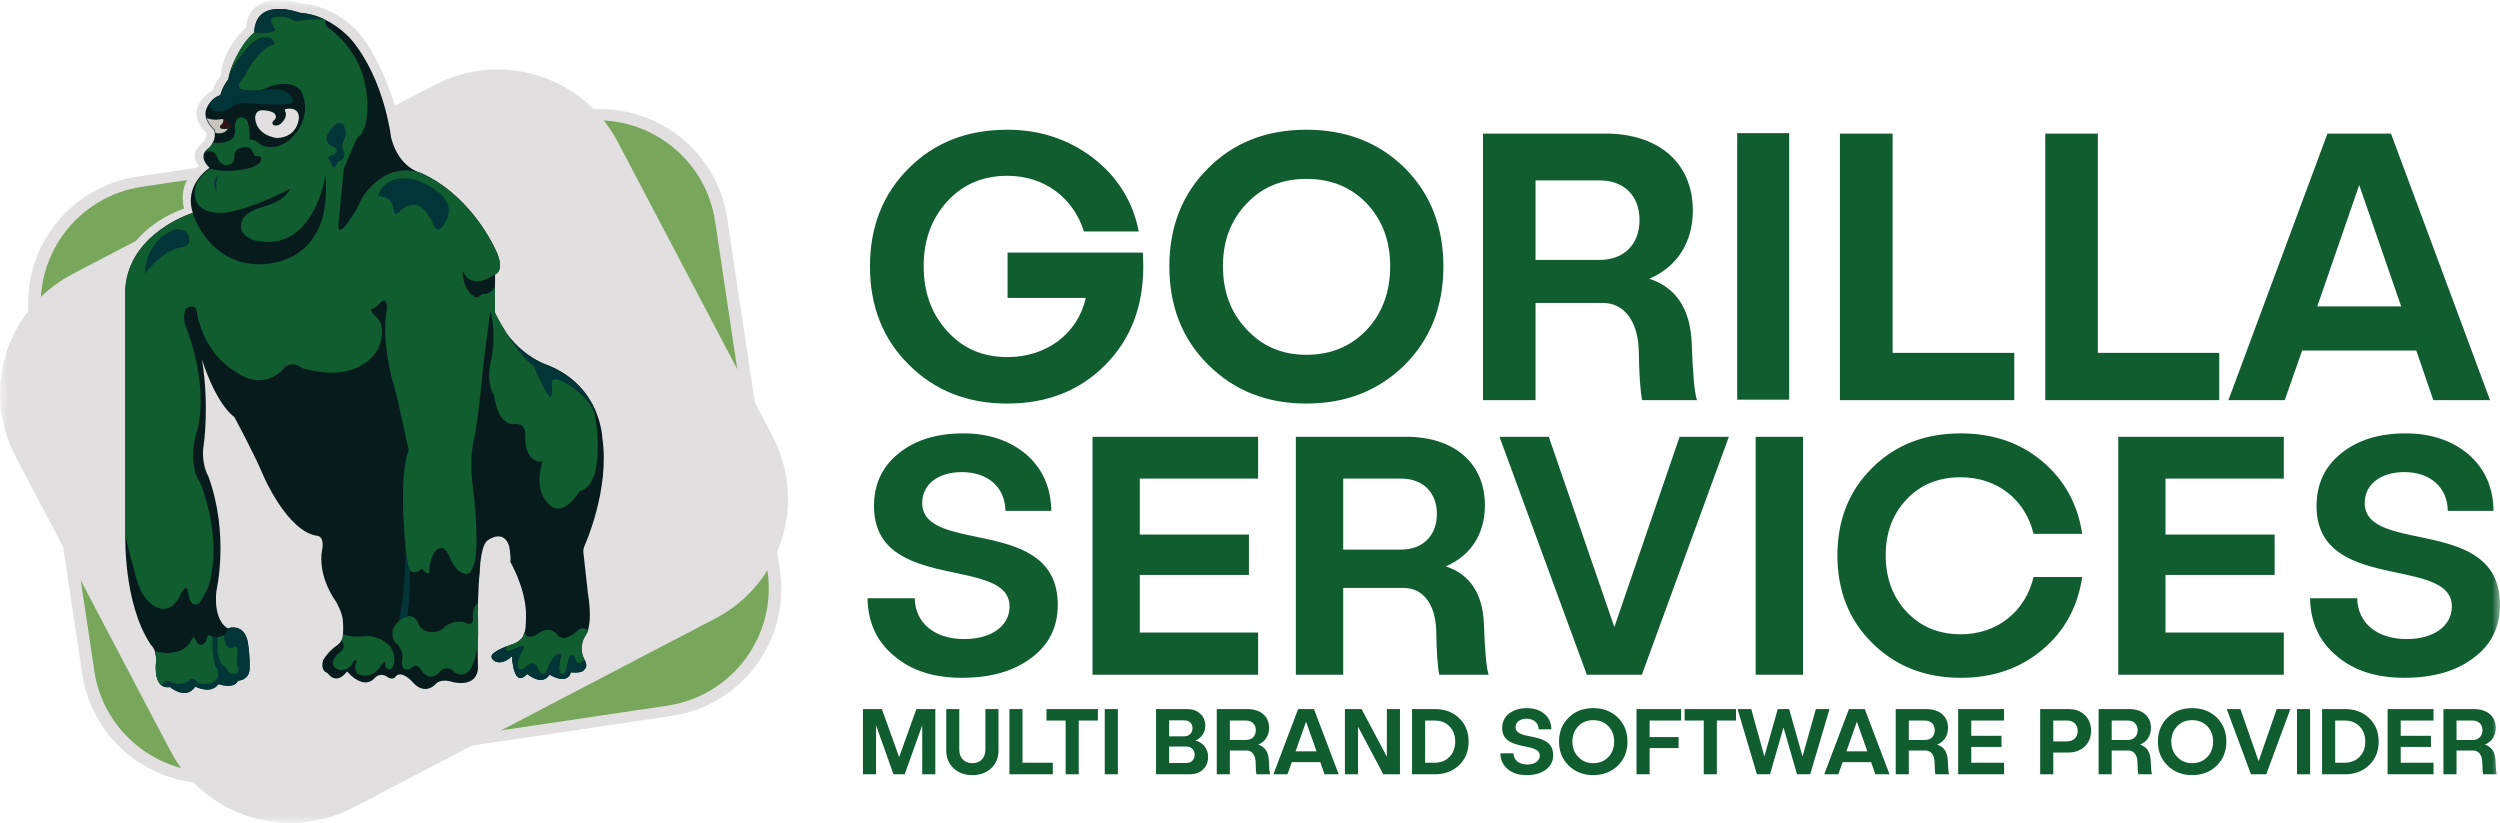 <svg xmlns="http://www.w3.org/2000/svg" width="161" height="53" viewBox="0 0 161 53" fill="none"><g clip-path="url(#clip0_1_1980)"><mask id="mask0_1_1980" style="mask-type:luminance" maskUnits="userSpaceOnUse" x="0" y="0" width="161" height="53"><path d="M161 0H0V53H161V0Z" fill="white"></path></mask><g mask="url(#mask0_1_1980)"><path d="M43.266 46.101L14.697 50.351C10.179 51.023 5.972 47.916 5.297 43.409L1.902 20.749C1.227 16.241 4.343 12.041 8.863 11.369L37.432 7.12C41.949 6.448 46.157 9.555 46.832 14.061L50.226 36.722C50.902 41.229 47.786 45.429 43.266 46.101Z" fill="#E1DFDF"></path><path d="M42.981 45.443L14.778 49.638C10.596 50.26 6.7 47.383 6.075 43.212L2.705 20.711C2.08 16.537 4.965 12.649 9.148 12.027L37.351 7.832C41.532 7.21 45.429 10.087 46.054 14.258L49.424 36.76C50.049 40.932 47.163 44.821 42.981 45.443Z" fill="#78A75B"></path><path d="M46.063 39.832L22.752 52.004C18.478 54.235 13.2 52.592 10.961 48.334L1 29.39C-1.239 25.131 0.41 19.871 4.682 17.64L27.993 5.469C32.267 3.237 37.545 4.881 39.784 9.139L49.745 28.083C51.984 32.34 50.336 37.602 46.063 39.832Z" fill="#E1DFDF"></path><path d="M25.788 8.037C25.788 8.037 24.793 3.896 22.9 1.881C22.9 1.881 21.434 0.366 19.396 0.216C19.396 0.216 16.082 -0.86 15.843 1.78C15.843 1.78 14.397 2.973 14.219 4.871C14.219 4.871 13.841 5.329 13.707 5.806C13.707 5.806 11.645 6.995 13.278 8.537C13.278 8.537 13.417 8.8 12.998 9.24C12.998 9.24 12.09 9.926 12.817 10.689C12.817 10.689 11.412 11.591 11.85 13.44C11.85 13.44 7.918 14.631 7.648 18.26" fill="#E1DFDF"></path><path d="M13.007 23.157C13.007 23.157 13.835 25.898 15.095 26.863C15.095 26.863 16.355 29.184 16.979 30.669C16.979 30.669 18.494 34.196 20.391 34.501C20.391 34.501 20.914 34.463 20.748 35.414C20.748 35.414 20.354 36.911 21.665 38.789C21.665 38.789 22.085 39.525 22.085 40.032C22.085 40.032 22.124 40.413 22.085 40.908C22.085 40.908 22.11 41.25 21.716 41.555C21.716 41.555 21.22 41.847 20.812 42.507C20.812 42.507 20.582 43.179 21.092 43.344C21.092 43.344 21.615 44.194 22.353 43.242C22.353 43.242 23.346 44.462 24.11 43.693C24.11 43.693 24.391 43.281 24.9 43.56C24.9 43.56 25.269 43.902 25.524 43.521C25.524 43.521 25.842 43.142 26.594 43.947C26.594 43.947 27.281 44.829 28.058 44.054C28.058 44.054 28.325 43.66 29.165 43.927C29.165 43.927 30.668 44.333 30.783 43.064C30.783 43.064 30.681 38.7 30.898 36.847C30.898 36.847 30.923 35.033 31.458 34.766C31.458 34.766 32.413 34.068 32.782 35.147C32.782 35.147 32.91 35.743 32.871 36.2C32.871 36.2 33.763 37.723 33.864 39.308C33.864 39.308 33.952 40.805 33.634 41.071C33.634 41.071 33.354 41.401 33.023 41.477C33.023 41.477 32.055 41.794 31.788 42.073C31.788 42.073 31.47 42.276 31.813 42.542C31.813 42.542 32.259 42.923 32.972 42.263C32.972 42.263 33.048 44.395 33.952 43.406C33.952 43.406 34.92 44.23 35.392 43.444C35.392 43.444 36.538 44.167 36.767 43.292C36.767 43.292 37.493 43.394 37.645 43.102C37.645 43.102 37.9 42.924 37.645 42.493C37.645 42.493 37.159 41.707 37.759 40.843C37.759 40.843 38.193 40.26 37.862 38.204L37.569 35.578C37.569 35.578 37.544 35.336 37.658 35.121C37.658 35.121 39.286 31.523 38.791 28.209C38.791 28.209 38.702 24.909 35.314 23.535C35.314 23.535 32.991 22.848 31.868 20.115L31.883 17.666C31.883 17.666 32.467 17.516 32.047 16.382C32.047 16.382 30.593 12.723 27.117 11.141C27.117 11.141 25.679 10.842 25.184 8.842C25.184 8.842 24.765 5.124 22.652 2.585C22.652 2.585 21.348 0.972 19.31 0.823C19.31 0.823 16.463 -0.253 16.372 2.092C16.372 2.092 14.964 3.481 14.695 5.123C14.695 5.123 14.335 5.645 14.2 6.124C14.2 6.124 12.327 6.96 13.796 8.393C13.796 8.393 14.021 8.979 13.421 9.558C13.421 9.558 12.657 9.991 13.496 10.812C13.496 10.812 11.818 11.857 12.417 13.71C12.417 13.71 8.341 14.95 8.071 18.578V34.272C8.071 34.272 7.891 38.812 9.719 41.529C9.719 41.529 10.119 41.847 10.049 42.673C10.049 42.673 9.829 44.425 10.948 44.246C10.948 44.246 11.967 45.122 12.577 44.217C12.577 44.217 13.586 44.745 14.065 44.057C14.065 44.057 15.074 44.415 15.324 43.838C15.324 43.838 16.033 43.818 16.074 43.092C16.074 43.092 16.113 42.235 15.953 41.34C15.953 41.34 15.803 40.145 14.664 40.464C14.664 40.464 13.735 40.046 13.935 38.055C13.935 38.055 14.799 34.406 13.405 30.643C13.405 30.643 12.926 29.896 13.12 28.627C13.121 28.627 13.491 26.108 13.007 23.157Z" fill="#071B1D"></path><path d="M22.09 40.834C22.068 40.824 22.086 40.883 22.084 40.907C22.084 40.907 22.095 41.058 21.988 41.247C21.988 41.247 22.352 41.611 21.94 41.977C21.94 41.977 21.243 42.424 21.49 42.903C21.49 42.903 21.837 43.35 22.327 43.071C22.327 43.071 22.657 42.961 22.756 42.593C22.756 42.593 22.836 42.433 22.986 42.573C22.986 42.573 22.996 42.642 22.906 42.712C22.906 42.712 22.736 43.319 23.176 43.449C23.176 43.449 23.825 43.748 24.444 43.01C24.444 43.01 24.565 42.742 24.834 42.592C24.834 42.592 24.694 43.11 25.084 43.1C25.084 43.1 25.374 43.139 25.403 42.463C25.403 42.463 25.363 41.676 24.893 41.427C24.893 41.427 24.354 40.89 23.464 40.98C23.465 40.982 22.627 41.08 22.09 40.834ZM30.759 41.409C30.84 40.643 30.757 39.701 30.78 38.825C30.78 38.825 30.458 38.99 30.443 39.691C30.443 39.691 30.518 39.91 30.379 40.117C30.379 40.117 30.279 40.269 30.009 40.117C30.009 40.117 29.46 39.816 28.671 40.334C28.671 40.334 28.421 40.742 27.723 40.702C27.723 40.702 27.083 40.667 26.923 40.117C26.923 40.117 26.694 39.468 26.084 39.747C26.084 39.747 25.564 39.926 25.294 40.553C25.294 40.553 25.165 41.171 25.554 41.469C25.554 41.469 26.034 41.867 25.894 42.544C25.894 42.544 25.784 43.391 26.463 43.032C26.463 43.032 26.753 42.684 27.042 43.021C27.042 43.021 27.601 44.126 28.351 43.221C28.351 43.221 28.77 42.763 29.26 43.281C29.26 43.281 30.46 44.246 30.759 41.409ZM37.644 42.493C37.644 42.493 37.158 41.707 37.758 40.843C37.758 40.843 37.81 40.773 37.864 40.596C37.864 40.596 37.573 40.271 37.212 40.596C37.212 40.596 36.404 41.399 35.954 40.951C35.954 40.951 35.514 40.247 34.755 40.733C34.755 40.733 33.95 41.362 33.793 40.733C33.755 40.579 33.706 41.011 33.634 41.071C33.634 41.071 33.354 41.401 33.023 41.477C33.023 41.477 32.828 41.541 32.588 41.637C32.588 41.637 32.428 42.065 32.907 41.886C32.907 41.886 33.856 41.399 33.726 41.726C33.726 41.726 33.426 42.234 33.347 42.573C33.347 42.573 33.237 43.588 33.936 42.891C33.936 42.891 34.456 42.433 34.636 43.07C34.636 43.07 35.026 43.967 35.326 42.92C35.326 42.92 35.496 42.482 35.836 42.194C35.836 42.194 36.236 41.876 36.075 42.473C36.075 42.473 35.846 43.436 36.236 43.428C36.236 43.428 36.475 43.519 36.596 42.533C36.596 42.533 36.725 41.996 36.975 42.284C36.975 42.284 37.045 42.323 37.035 42.413C37.032 42.415 37.147 43.04 37.644 42.493Z" fill="#105D30"></path><path d="M20.919 1.251C20.179 1.151 19.01 1.37 19.01 1.37C18.171 0.833 17.581 1.141 17.581 1.141C17.241 1.26 17.731 1.898 17.731 1.898C17.533 2.218 16.488 2.102 16.372 2.088V2.086C16.467 -0.25 19.309 0.823 19.309 0.823C19.917 0.861 20.457 1.031 20.919 1.251Z" fill="#023537"></path><path d="M18.376 7.186C18.376 7.186 18.276 7.039 18.451 7.014C18.451 7.014 19.25 6.842 19.25 7.573C19.25 7.573 19.225 8.816 17.852 8.89C17.852 8.89 16.518 8.777 16.43 7.597C16.43 7.597 16.405 7.087 16.929 7.099C16.929 7.099 17.478 7.112 17.69 7.322C17.69 7.322 17.902 7.571 17.628 7.758C17.628 7.758 17.44 7.907 17.615 8.056C17.615 8.056 17.926 8.193 18.176 7.87C18.177 7.872 18.526 7.532 18.376 7.186Z" fill="#E1DFDF"></path><path d="M14.224 7.673C14.578 7.591 14.299 8.008 14.299 8.008C14.054 8.158 14.224 8.256 14.224 8.256C14.462 8.356 14.685 8.256 14.685 8.256C14.473 8.716 13.87 8.563 13.87 8.563C13.86 8.448 13.832 8.377 13.832 8.377C13.544 8.095 13.384 7.837 13.314 7.603C13.314 7.603 13.738 7.785 14.224 7.673Z" fill="#C7C5BE"></path><path d="M14.685 8.257C14.685 8.257 14.461 8.357 14.224 8.257C14.224 8.257 14.054 8.158 14.299 8.009C14.299 8.009 14.578 7.592 14.224 7.674C14.224 7.674 14.438 7.568 14.532 7.694L14.822 8.015C14.822 8.015 14.992 8.116 14.866 8.178C14.866 8.177 14.812 8.222 14.685 8.257Z" fill="#2D1418"></path><path d="M38.363 27.021C38.33 26.471 38.011 26.053 38.011 26.053C37.291 25.103 36.488 24.686 36.488 24.686C35.365 24.018 35.534 24.753 35.534 24.753C35.566 25.703 35.4 25.554 35.4 25.554C34.997 25.037 34.411 23.618 34.411 23.618C33.072 22.551 31.867 20.117 31.867 20.117L31.877 18.495C31.457 19.029 31.237 18.92 31.237 18.92C31.031 18.908 30.844 19.09 30.844 19.09C30.622 19.235 30.543 19.09 30.543 19.09C29.691 18.557 29.813 17.429 29.813 17.429C30.324 18.811 31.881 17.669 31.881 17.669C31.881 17.669 32.465 17.52 32.046 16.386C32.046 16.386 30.592 12.726 27.116 11.145L26.919 11.083C24.529 10.442 23.235 12.892 23.235 12.892C23.055 13.46 22.245 14.55 22.245 14.55C21.691 15.147 21.795 14.475 21.795 14.475L22.14 10.861L22.724 9.503C22.934 8.831 23.293 8.606 23.293 8.606C24.057 7.233 23.413 5.007 23.413 5.007C22.829 2.887 21.146 1.792 21.146 1.792C20.916 1.563 20.916 1.254 20.916 1.254C20.177 1.155 19.008 1.373 19.008 1.373C18.168 0.836 17.579 1.144 17.579 1.144C17.239 1.263 17.729 1.901 17.729 1.901C17.519 2.24 16.36 2.091 16.36 2.091C15.151 3.096 14.712 5.057 14.712 5.057C15.141 3.782 16.32 2.698 16.32 2.698C17.429 1.922 17.689 2.837 17.689 2.837C16.7 3.037 15.87 4.66 15.87 4.66C15.81 4.859 15.61 5.048 15.61 5.048C15.051 5.666 15.631 5.785 15.631 5.785C16.46 6.034 17.249 5.625 17.249 5.625C18.778 5.028 19.367 5.824 19.367 5.824C20.126 7.239 19.117 8.502 19.117 8.502C17.998 9.985 16.799 9.328 16.799 9.328C16.41 8.95 16.07 8.98 16.07 8.98C16.1 7.646 15.751 7.616 15.751 7.616C15.132 7.337 15.122 8.203 15.122 8.203C15.211 8.781 14.942 8.939 14.942 8.939C14.573 9.308 13.703 9.189 13.703 9.189C13.463 9.636 13.185 9.786 13.185 9.786C13.869 9.569 14.002 10.152 14.002 10.152C14.102 10.551 14.532 10.633 14.532 10.633C15.197 10.633 15.085 10.002 15.085 10.002C15.085 9.537 15.702 9.471 15.702 9.471C16.253 9.371 16.386 10.052 16.386 10.052C17.02 9.985 16.803 10.368 16.803 10.368C16.653 10.65 16.252 10.767 16.252 10.767C14.667 11.233 13.534 10.867 13.534 10.867C12.216 11.682 12.583 12.829 12.583 12.829C12.917 13.908 14.531 13.693 14.531 13.693C16.312 13.427 18.703 12.147 18.703 12.147C18.269 13.045 16.902 13.327 16.902 13.327C15.884 13.626 15.651 14.075 15.651 14.075C15.134 15.105 16.302 15.454 16.302 15.454C20.188 16.451 20.955 11.324 20.955 11.324C21.489 17.364 16.569 17.024 16.569 17.024C13.334 16.908 12.412 13.713 12.412 13.713C12.412 13.713 8.337 14.953 8.066 18.581V34.276C8.213 35.321 8.657 36.752 8.657 36.752C9.059 38.804 10.113 39.121 10.113 39.121C11.184 39.588 11.687 38.153 11.687 38.153C12.105 37.536 12.105 38.12 12.105 38.12C12.239 39.255 12.791 38.872 12.791 38.872C13.544 37.937 13.611 36.968 13.611 36.968C14.163 34.163 12.925 31.164 12.925 31.164C11.937 29.68 12.741 27.593 12.741 27.593C13.427 24.373 11.921 20.92 11.921 20.92C11.737 20.136 12.005 19.853 12.005 19.853C12.725 19.436 12.691 20.22 12.691 20.22C13.243 22.94 15.068 23.858 15.068 23.858C16.994 25.326 18.249 23.758 18.249 23.758C18.751 23.124 19.471 23.708 19.471 23.708C23.305 24.809 24.36 22.44 24.36 22.44C25.014 20.921 24.193 20.371 24.193 20.371C23.959 20.204 23.875 19.92 23.875 19.92C24.243 19.836 24.546 19.436 24.546 19.436C24.998 19.119 24.914 19.903 24.914 19.903C24.546 21.721 25.215 24.29 25.215 24.29C25.516 25.291 25.65 25.942 25.65 25.942L26.32 28.979C25.55 31.015 26.22 36.136 26.22 36.136C26.32 37.355 27.174 36.637 27.174 36.637C27.693 37.238 27.659 36.737 27.659 36.737C27.626 36.136 27.994 35.536 27.994 35.536C28.563 34.885 28.898 35.752 28.898 35.752C29.133 36.353 29.451 36.687 29.451 36.687C30.204 37.321 30.372 36.687 30.372 36.687C31.042 35.769 30.439 31.248 30.439 31.248C30.205 29.429 30.506 28.395 30.506 28.395C30.757 27.343 31.058 24.191 31.058 24.191C31.175 22.94 31.577 20.037 31.577 20.037C32.012 21.605 31.627 23.173 31.627 23.173C31.259 24.774 31.811 25.442 31.811 25.442C32.096 27.561 33.184 27.31 33.184 27.31C33.955 27.26 33.821 28.111 33.821 28.111C33.838 29.963 34.943 29.712 34.943 29.712C34.324 31.614 35.295 32.415 35.295 32.415C36.249 33.499 37.32 31.631 37.32 31.631C39.049 31.225 38.363 27.021 38.363 27.021Z" fill="#105D30"></path><path d="M38.458 26.718C38.062 25.66 37.199 24.299 35.313 23.535C35.313 23.535 33.994 23.145 32.864 21.784L32.749 21.642L32.836 21.774C33.278 22.439 33.832 23.155 34.41 23.617C34.41 23.617 34.996 25.035 35.398 25.553C35.398 25.553 35.565 25.703 35.532 24.752C35.532 24.752 35.365 24.017 36.487 24.685C36.487 24.685 37.688 25.284 38.43 26.648L38.458 26.718ZM14.065 11.286C14.065 11.286 13.815 11.851 13.98 12.334C13.98 12.334 13.486 11.784 14.065 11.286ZM22.175 8.992C22.175 8.992 22.395 8.623 22.143 8.091C22.143 8.091 21.954 7.738 21.569 8.059C21.569 8.059 20.65 8.826 21.216 9.312C21.216 9.312 21.287 9.414 21.523 9.485C21.523 9.485 21.845 9.633 21.601 9.853C21.601 9.853 21.523 9.985 21.326 10.009C21.326 10.009 21.059 10.033 21.192 10.291L21.365 10.628C21.365 10.628 21.49 10.957 21.648 10.628C21.648 10.628 21.726 10.393 21.9 10.354C21.9 10.354 22.277 10.236 22.151 9.775C22.151 9.775 21.923 9.352 22.175 8.992ZM24.343 12.613C24.343 12.613 24.759 10.997 26.895 11.628C26.895 11.628 29.327 12.466 28.843 13.964C28.843 13.964 28.279 15.441 27.884 14.417C27.884 14.417 27.113 12.338 25.759 13.599C25.759 13.599 25.403 14.092 25.324 13.412C25.323 13.411 25.323 12.681 24.343 12.613ZM12.368 41.137C12.494 40.846 12.673 41.365 12.673 41.365C12.766 41.6 13.062 41.5 13.062 41.5C13.316 41.39 13.325 41.07 13.325 41.07C13.384 40.808 13.612 40.969 13.612 40.969C14.643 41.222 14.665 40.464 14.665 40.464C15.804 40.145 15.954 41.34 15.954 41.34C16.114 42.236 16.075 43.092 16.075 43.092C16.035 43.818 15.325 43.838 15.325 43.838C15.075 44.416 14.066 44.057 14.066 44.057C13.587 44.744 12.578 44.217 12.578 44.217C11.97 45.122 10.949 44.246 10.949 44.246C9.83 44.425 10.05 42.673 10.05 42.673C10.076 42.364 10.036 42.125 9.976 41.948C9.975 41.948 11.784 42.483 12.368 41.137Z" fill="#023537"></path><path d="M10.45 44.168C9.904 43.831 10.049 42.673 10.049 42.673C10.075 42.364 10.035 42.125 9.975 41.948C9.975 41.948 11.784 42.483 12.367 41.137C12.493 40.846 12.671 41.365 12.671 41.365C12.765 41.6 13.061 41.5 13.061 41.5C13.314 41.39 13.323 41.07 13.323 41.07C13.383 40.808 13.611 40.969 13.611 40.969C13.635 40.975 13.659 40.981 13.681 40.985C13.681 40.985 13.668 41.82 13.72 42.246C13.72 42.246 13.765 42.687 13.907 42.978C13.907 42.978 14.222 43.292 13.974 43.703C13.974 43.703 13.577 44.225 12.798 43.986C12.798 43.986 12.7 43.926 12.648 43.829C12.648 43.829 12.416 43.509 12.131 43.867C12.131 43.867 11.643 44.218 11.029 43.927C11.029 43.927 10.564 43.658 10.452 44.099L10.45 44.168ZM14.021 41.02C14.185 41.017 14.307 40.977 14.398 40.92C14.398 40.92 14.515 41.955 15.009 41.693C15.009 41.693 15.347 41.432 15.287 41.999C15.287 41.999 15.196 42.507 15.293 42.873C15.293 42.873 15.481 43.268 15.189 43.373C15.189 43.373 14.783 43.477 14.687 43.194C14.687 43.194 14.597 42.992 14.372 42.85C14.372 42.85 14.155 42.701 14.124 42.387C14.124 42.387 14.103 42.245 14.02 42.125C14.02 42.125 13.982 41.699 14.02 41.185V41.02H14.021Z" fill="#105D30"></path><path d="M37.644 42.493C37.147 43.039 37.032 42.415 37.032 42.415C37.042 42.326 36.972 42.286 36.972 42.286C36.722 41.997 36.592 42.535 36.592 42.535C36.472 43.521 36.232 43.431 36.232 43.431C35.843 43.44 36.072 42.475 36.072 42.475C36.232 41.878 35.832 42.196 35.832 42.196C35.493 42.485 35.322 42.923 35.322 42.923C35.022 43.968 34.633 43.072 34.633 43.072C34.453 42.436 33.933 42.893 33.933 42.893C33.233 43.59 33.343 42.575 33.343 42.575C33.423 42.236 33.723 41.728 33.723 41.728C33.852 41.4 32.904 41.888 32.904 41.888C32.425 42.067 32.585 41.639 32.585 41.639L32.581 41.64C32.288 41.758 31.931 41.922 31.785 42.075C31.785 42.075 31.467 42.278 31.81 42.544C31.81 42.544 32.255 42.925 32.969 42.266C32.969 42.266 33.045 44.397 33.949 43.408C33.949 43.408 34.917 44.233 35.388 43.446C35.388 43.446 36.534 44.169 36.764 43.294C36.764 43.294 37.49 43.397 37.642 43.104C37.642 43.104 37.896 42.927 37.643 42.497L37.644 42.493ZM9.325 17.605C9.325 17.605 9.325 15.565 11.195 14.794C11.195 14.794 11.823 14.634 12.098 15.083C12.098 15.083 12.533 15.79 11.614 15.934C11.614 15.934 10.58 16.064 9.325 17.605ZM25.686 40C25.895 39.812 26.082 39.747 26.082 39.747C26.137 39.722 26.188 39.705 26.236 39.693V39.691C26.429 38.049 26.394 36.697 26.394 36.697C26.31 36.59 26.246 36.412 26.223 36.13C26.223 36.13 26.155 35.607 26.087 34.829C26.087 34.829 26.21 37.377 25.694 39.969L25.686 40ZM14.695 5.123L14.715 5.054C15.144 3.779 16.323 2.695 16.323 2.695C17.432 1.918 17.692 2.834 17.692 2.834L17.689 2.835C16.702 3.038 15.875 4.656 15.875 4.656C15.815 4.856 15.615 5.045 15.615 5.045C15.056 5.662 15.635 5.781 15.635 5.781C15.635 5.781 16.563 5.874 17.146 5.781C18.501 5.566 18.802 6.274 18.802 6.274C19.019 6.715 18.592 6.692 18.592 6.692C17.483 6.811 15.819 6.632 15.819 6.632C15.235 6.595 14.846 6.961 14.846 6.961C13.677 7.566 13.418 6.766 13.418 6.766C13.418 6.766 13.652 6.276 14.193 6.117C14.19 6.116 14.294 5.592 14.695 5.123Z" fill="#023537"></path><path d="M73.602 16.269C73.602 16.442 73.627 16.961 73.627 17.159C73.627 19.732 72.823 21.834 71.192 23.491C69.561 25.148 67.443 25.99 64.863 25.99C62.306 25.99 60.189 25.149 58.533 23.491C56.853 21.835 56.026 19.707 56.026 17.159C56.026 14.612 56.854 12.485 58.533 10.827C60.188 9.171 62.306 8.354 64.863 8.354C66.98 8.354 68.831 8.972 70.413 10.184C71.995 11.42 72.969 13.003 73.335 14.908H69.805C69.123 12.731 67.249 11.321 64.888 11.321C63.305 11.321 62.015 11.865 61.017 12.954C59.995 14.067 59.484 15.453 59.484 17.134C59.484 18.841 59.995 20.226 61.017 21.34C62.016 22.452 63.305 22.996 64.888 22.996C67.42 22.996 69.415 21.463 69.927 19.188H64.888V16.269H73.602ZM84.13 8.354C86.683 8.354 88.798 9.169 90.475 10.827C92.128 12.484 92.955 14.612 92.955 17.159C92.955 19.707 92.128 21.834 90.475 23.491C88.797 25.148 86.683 25.99 84.13 25.99C81.578 25.99 79.463 25.149 77.81 23.491C76.132 21.835 75.306 19.707 75.306 17.159C75.306 14.612 76.133 12.485 77.81 10.827C79.463 9.171 81.578 8.354 84.13 8.354ZM80.29 13.103C79.269 14.167 78.758 15.502 78.758 17.134C78.758 18.791 79.269 20.152 80.29 21.216C81.286 22.304 82.575 22.849 84.13 22.849C85.711 22.849 86.999 22.305 88.02 21.241C89.016 20.177 89.528 18.792 89.528 17.136C89.528 15.503 89.017 14.168 88.02 13.104C86.999 12.04 85.711 11.521 84.13 11.521C82.575 11.52 81.286 12.04 80.29 13.103ZM109.285 25.767H105.755C105.633 25.198 105.56 24.11 105.535 22.502C105.463 20.697 104.61 19.509 103.222 19.509H98.889V25.767H95.505V8.602H103.394C106.827 8.602 109.018 10.507 109.018 13.548C109.018 15.626 107.996 17.184 106.218 17.95C107.947 18.519 108.848 19.904 108.945 22.056C109.018 24.035 109.115 25.272 109.285 25.767ZM103.028 16.739C104.587 16.739 105.585 15.725 105.585 14.167C105.585 12.609 104.587 11.619 103.028 11.619H98.889V16.739H103.028ZM115.223 8.575V25.74H111.876V8.575H115.223ZM121.884 22.724H129.719V25.767H118.491V8.602H121.884V22.724ZM135.102 22.724H142.919V25.767H131.716V8.602H135.102V22.724ZM156.705 25.767L155.61 22.576H148.258L147.138 25.767H143.511L149.889 8.602H153.979L160.357 25.767H156.705ZM149.231 19.732H154.636L151.934 11.916L149.231 19.732ZM66.108 29.277C67.158 30.204 67.683 31.419 67.705 32.898H64.751C64.73 31.375 63.613 30.403 61.951 30.403C60.441 30.403 59.391 31.175 59.391 32.39C59.391 35.746 68.12 33.163 68.12 38.948C68.12 40.382 67.551 41.531 66.415 42.37C65.276 43.231 63.789 43.65 61.951 43.65C60.135 43.65 58.691 43.187 57.575 42.237C56.46 41.31 55.891 40.073 55.869 38.528H58.91C58.932 40.096 60.157 41.156 62.105 41.156C63.833 41.156 65.015 40.318 65.015 39.059C65.015 35.769 56.285 38.22 56.285 32.59C56.285 31.177 56.81 30.05 57.882 29.189C58.954 28.328 60.332 27.909 62.04 27.909C63.679 27.909 65.035 28.372 66.108 29.277ZM81.023 30.823H73.402V34.422H80.431V37.027H73.402V40.736H81.023V43.452H70.358V28.128H81.023V30.823ZM95.869 43.452H92.689C92.579 42.944 92.514 41.973 92.491 40.538C92.425 38.926 91.657 37.865 90.406 37.865H86.503V43.452H83.453V28.128H90.561C93.654 28.128 95.629 29.828 95.629 32.544C95.629 34.399 94.707 35.79 93.106 36.474C94.663 36.982 95.475 38.218 95.562 40.139C95.629 41.906 95.716 43.01 95.869 43.452ZM90.232 35.393C91.635 35.393 92.535 34.488 92.535 33.097C92.535 31.706 91.635 30.823 90.232 30.823H86.503V35.393H90.232ZM108.166 28.128H111.339L105.737 43.451H102.192L96.568 28.128H99.741L103.964 40.382L108.166 28.128ZM116.114 28.128V43.451H113.064V28.128H116.114ZM134.093 37.16C133.808 39.08 132.955 40.648 131.531 41.841C130.086 43.055 128.335 43.651 126.277 43.651C123.978 43.651 122.072 42.9 120.584 41.421C119.074 39.943 118.329 38.043 118.329 35.769C118.329 33.495 119.074 31.596 120.584 30.117C122.073 28.638 123.978 27.91 126.277 27.91C128.335 27.91 130.086 28.506 131.51 29.698C132.933 30.89 133.809 32.458 134.093 34.379H130.962C130.436 32.193 128.641 30.736 126.277 30.736C124.853 30.736 123.693 31.199 122.795 32.149C121.897 33.098 121.437 34.29 121.437 35.748C121.437 37.226 121.897 38.464 122.795 39.412C123.692 40.362 124.853 40.847 126.277 40.847C128.641 40.847 130.436 39.368 130.962 37.16H134.093ZM147.077 30.823H139.458V34.422H146.486V37.027H139.458V40.736H147.077V43.452H136.415V28.128H147.077V30.823ZM158.992 29.277C160.04 30.204 160.564 31.419 160.586 32.898H157.637C157.616 31.375 156.502 30.403 154.842 30.403C153.335 30.403 152.288 31.175 152.288 32.39C152.288 35.746 161.001 33.163 161.001 38.948C161.001 40.382 160.433 41.531 159.297 42.37C158.161 43.231 156.677 43.65 154.842 43.65C153.029 43.65 151.588 43.187 150.474 42.237C149.361 41.31 148.793 40.073 148.77 38.528H151.806C151.827 40.096 153.05 41.156 154.995 41.156C156.72 41.156 157.899 40.318 157.899 39.059C157.899 35.769 149.185 38.22 149.185 32.59C149.185 31.177 149.709 30.05 150.779 29.189C151.849 28.328 153.225 27.909 154.928 27.909C156.568 27.909 157.921 28.372 158.992 29.277ZM59.015 45.664H60.236V49.863H59.392V46.704L58.263 49.863H57.54L56.417 46.704V49.863H55.573V45.664H56.794L57.905 48.756L59.015 45.664ZM64.304 45.664V48.333C64.304 48.798 64.145 49.18 63.836 49.476C63.52 49.773 63.113 49.918 62.621 49.918C62.129 49.918 61.723 49.773 61.413 49.476C61.097 49.179 60.939 48.798 60.939 48.333V45.664H61.777V48.291C61.777 48.805 62.117 49.15 62.621 49.15C63.126 49.15 63.459 48.805 63.459 48.291V45.664H64.304ZM65.851 49.119H67.8V49.863H65.007V45.664H65.851V49.119ZM70.704 45.664V46.403H69.471V49.864H68.627V46.403H67.394V45.664H70.704ZM71.991 45.664V49.863H71.146V45.664H71.991ZM77.801 48.749C77.801 49.083 77.692 49.349 77.48 49.554C77.26 49.76 76.982 49.862 76.641 49.862H74.449V45.663H76.453C76.792 45.663 77.072 45.759 77.291 45.96C77.51 46.159 77.619 46.414 77.619 46.728C77.619 47.182 77.376 47.527 76.982 47.69C77.474 47.812 77.801 48.217 77.801 48.749ZM76.654 46.529C76.556 46.438 76.429 46.389 76.276 46.389H75.293V47.418H76.276C76.429 47.418 76.551 47.369 76.654 47.267C76.848 47.074 76.848 46.722 76.654 46.529ZM76.416 49.137C76.714 49.137 76.939 48.919 76.939 48.61C76.939 48.302 76.714 48.078 76.416 48.078H75.293V49.137H76.416ZM81.797 49.863H80.917C80.886 49.724 80.868 49.458 80.862 49.065C80.844 48.623 80.632 48.333 80.285 48.333H79.204V49.863H78.36V45.664H80.328C81.184 45.664 81.73 46.13 81.73 46.874C81.73 47.383 81.475 47.764 81.031 47.952C81.463 48.091 81.687 48.43 81.712 48.956C81.73 49.44 81.754 49.742 81.797 49.863ZM80.236 47.655C80.625 47.655 80.874 47.407 80.874 47.026C80.874 46.645 80.625 46.403 80.236 46.403H79.204V47.655H80.236ZM85.301 49.863L85.027 49.083H83.193L82.914 49.863H82.008L83.6 45.664H84.62L86.212 49.863H85.301ZM83.436 48.387H84.784L84.11 46.474L83.436 48.387ZM89.314 45.664H90.158V49.863H89.083L87.455 46.795V49.863H86.612V45.664H87.686L89.314 48.733V45.664ZM92.41 45.664C93.048 45.664 93.565 45.858 93.972 46.251C94.378 46.644 94.579 47.146 94.579 47.758C94.579 48.376 94.379 48.877 93.972 49.271C93.565 49.664 93.048 49.863 92.41 49.863H90.935V45.664H92.41ZM92.398 49.119C92.786 49.119 93.102 48.992 93.351 48.738C93.594 48.484 93.716 48.157 93.716 47.752C93.716 47.359 93.594 47.032 93.351 46.778C93.102 46.53 92.786 46.403 92.398 46.403H91.779V49.12H92.398V49.119ZM99.466 45.978C99.758 46.232 99.903 46.565 99.909 46.97H99.089C99.083 46.553 98.773 46.286 98.312 46.286C97.893 46.286 97.602 46.498 97.602 46.831C97.602 47.751 100.025 47.043 100.025 48.628C100.025 49.022 99.867 49.337 99.551 49.566C99.235 49.802 98.822 49.918 98.312 49.918C97.807 49.918 97.406 49.791 97.097 49.53C96.787 49.276 96.629 48.938 96.624 48.514H97.468C97.473 48.943 97.814 49.234 98.355 49.234C98.834 49.234 99.163 49.005 99.163 48.66C99.163 47.758 96.74 48.43 96.74 46.887C96.74 46.499 96.885 46.191 97.182 45.955C97.48 45.719 97.863 45.604 98.336 45.604C98.792 45.603 99.168 45.73 99.466 45.978ZM102.605 45.603C103.243 45.603 103.771 45.802 104.19 46.208C104.604 46.614 104.809 47.134 104.809 47.757C104.809 48.38 104.603 48.9 104.19 49.306C103.771 49.712 103.243 49.917 102.605 49.917C101.968 49.917 101.44 49.71 101.027 49.306C100.608 48.9 100.401 48.38 100.401 47.757C100.401 47.134 100.608 46.614 101.027 46.208C101.439 45.803 101.967 45.603 102.605 45.603ZM101.646 46.765C101.39 47.026 101.263 47.352 101.263 47.751C101.263 48.157 101.39 48.49 101.646 48.749C101.895 49.016 102.217 49.148 102.605 49.148C103.001 49.148 103.322 49.016 103.577 48.755C103.825 48.495 103.953 48.156 103.953 47.751C103.953 47.352 103.825 47.025 103.577 46.765C103.322 46.505 103 46.378 102.605 46.378C102.217 46.378 101.895 46.505 101.646 46.765ZM108.265 46.402H106.236V47.467H108.1V48.175H106.236V49.863H105.392V45.664H108.265V46.402ZM111.799 45.664V46.403H110.566V49.864H109.722V46.403H108.49V45.664H111.799ZM116.941 45.664H117.821L116.577 49.863H115.727L114.858 46.849L113.989 49.863H113.145L111.9 45.664H112.78L113.624 48.714L114.487 45.664H115.221L116.083 48.714L116.941 45.664ZM120.773 49.863L120.499 49.083H118.666L118.386 49.863H117.481L119.072 45.664H120.092L121.684 49.863H120.773ZM118.909 48.387H120.257L119.583 46.474L118.909 48.387ZM125.521 49.863H124.641C124.61 49.724 124.592 49.458 124.586 49.065C124.568 48.623 124.355 48.333 124.009 48.333H122.928V49.863H122.084V45.664H124.051C124.908 45.664 125.454 46.13 125.454 46.874C125.454 47.383 125.199 47.764 124.755 47.952C125.187 48.091 125.411 48.43 125.436 48.956C125.455 49.44 125.479 49.742 125.521 49.863ZM123.96 47.655C124.349 47.655 124.597 47.407 124.597 47.026C124.597 46.645 124.349 46.403 123.96 46.403H122.928V47.655H123.96ZM129.062 46.402H126.949V47.387H128.898V48.101H126.949V49.118H129.062V49.862H126.105V45.663H129.062V46.402ZM133.22 45.664C133.645 45.664 133.992 45.791 134.264 46.051C134.531 46.312 134.665 46.644 134.665 47.062C134.665 47.474 134.531 47.807 134.264 48.067C133.991 48.328 133.645 48.461 133.22 48.461H132.231V49.864H131.387V45.665H133.22V45.664ZM133.13 47.745C133.536 47.745 133.803 47.467 133.803 47.074C133.803 46.668 133.536 46.402 133.13 46.402H132.231V47.745H133.13ZM138.588 49.863H137.708C137.677 49.724 137.658 49.458 137.653 49.065C137.635 48.623 137.422 48.333 137.076 48.333H135.994V49.863H135.151V45.664H137.118C137.974 45.664 138.521 46.13 138.521 46.874C138.521 47.383 138.265 47.764 137.822 47.952C138.254 48.091 138.478 48.43 138.503 48.956C138.522 49.44 138.546 49.742 138.588 49.863ZM137.027 47.655C137.416 47.655 137.664 47.407 137.664 47.026C137.664 46.645 137.416 46.403 137.027 46.403H135.994V47.655H137.027ZM141.174 45.603C141.812 45.603 142.34 45.802 142.759 46.208C143.172 46.614 143.378 47.134 143.378 47.757C143.378 48.38 143.171 48.9 142.759 49.306C142.34 49.712 141.812 49.917 141.174 49.917C140.537 49.917 140.009 49.71 139.596 49.306C139.176 48.9 138.97 48.38 138.97 47.757C138.97 47.134 139.176 46.614 139.596 46.208C140.009 45.803 140.537 45.603 141.174 45.603ZM140.215 46.765C139.96 47.026 139.833 47.352 139.833 47.751C139.833 48.157 139.96 48.49 140.215 48.749C140.464 49.016 140.787 49.148 141.176 49.148C141.571 49.148 141.892 49.016 142.147 48.755C142.396 48.495 142.523 48.156 142.523 47.751C142.523 47.352 142.396 47.025 142.147 46.765C141.892 46.505 141.57 46.378 141.176 46.378C140.786 46.378 140.464 46.505 140.215 46.765ZM146.621 45.664H147.501L145.946 49.863H144.963L143.402 45.664H144.283L145.455 49.023L146.621 45.664ZM148.77 45.664V49.863H147.927V45.664H148.77ZM151.017 45.664C151.654 45.664 152.172 45.858 152.578 46.251C152.985 46.644 153.186 47.146 153.186 47.758C153.186 48.376 152.986 48.877 152.578 49.271C152.172 49.664 151.654 49.863 151.017 49.863H149.542V45.664H151.017ZM151.005 49.119C151.393 49.119 151.709 48.992 151.958 48.738C152.201 48.484 152.323 48.157 152.323 47.752C152.323 47.359 152.201 47.032 151.958 46.778C151.709 46.53 151.393 46.403 151.005 46.403H150.386V49.12H151.005V49.119ZM156.719 46.402H154.606V47.387H156.555V48.101H154.606V49.118H156.719V49.862H153.762V45.663H156.719V46.402ZM160.793 49.863H159.913C159.882 49.724 159.864 49.458 159.859 49.065C159.84 48.623 159.628 48.333 159.282 48.333H158.2V49.863H157.356V45.664H159.324C160.18 45.664 160.726 46.13 160.726 46.874C160.726 47.383 160.471 47.764 160.028 47.952C160.459 48.091 160.683 48.43 160.708 48.956C160.726 49.44 160.751 49.742 160.793 49.863ZM159.232 47.655C159.621 47.655 159.87 47.407 159.87 47.026C159.87 46.645 159.621 46.403 159.232 46.403H158.2V47.655H159.232Z" fill="#105D30"></path></g></g><defs><clipPath id="clip0_1_1980"><rect width="161" height="53" fill="white"></rect></clipPath></defs></svg>